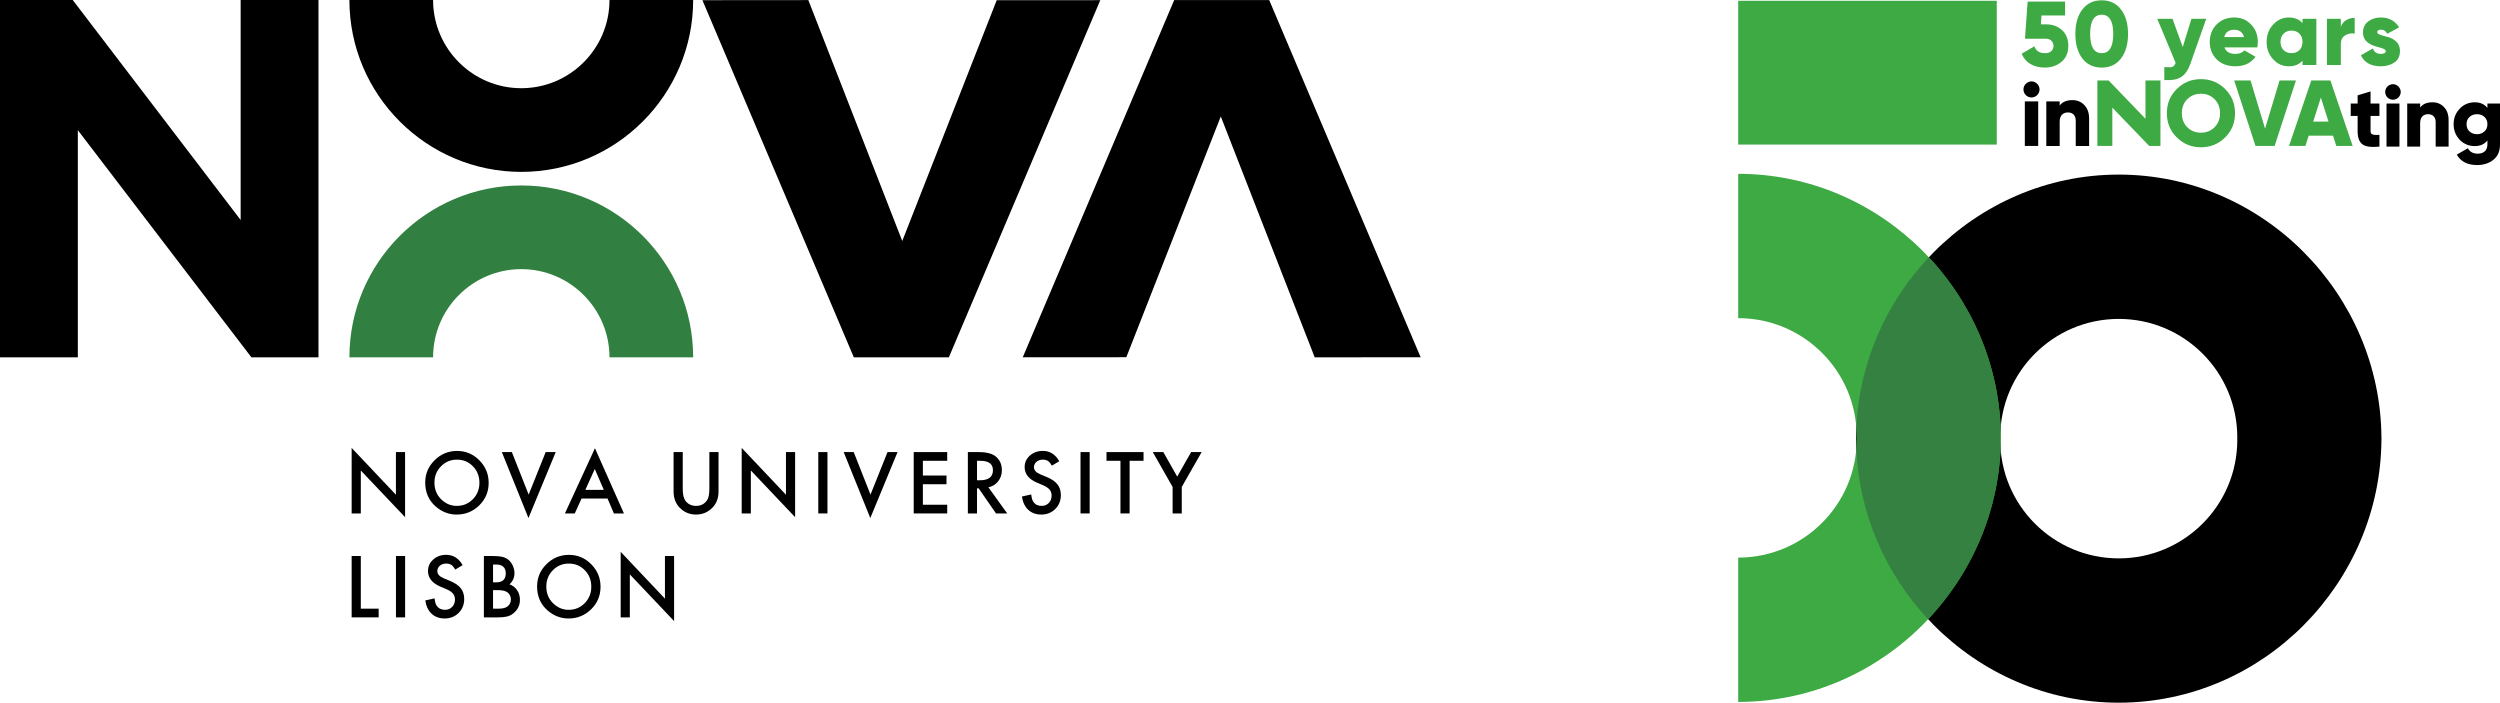 <?xml version="1.0" encoding="UTF-8"?>
<svg id="a" data-name="Layer 1" xmlns="http://www.w3.org/2000/svg" viewBox="0 0 382.046 107.383">
  <defs>
    <style>
      .b {
        fill: #328041;
      }

      .c {
        fill: #3daa43;
      }

      .d {
        fill: #348141;
      }
    </style>
  </defs>
  <path d="m217.1,54.594c-7.713-18.193-15.427-36.386-23.14-54.579h-14.523c-7.139,16.839-14.278,33.678-21.418,50.517l-1.723,4.065,15.826-.006c4.812-12.265,9.624-24.53,14.436-36.795,4.785,12.271,9.569,24.541,14.354,36.812,5.396-.005,10.792-.009,16.188-.014"/>
  <path d="m107.34.028l23.14,54.579h14.523c7.139-16.839,14.278-33.678,21.418-50.517L168.144.025l-15.826.006c-4.812,12.265-9.624,24.53-14.436,36.795-4.785-12.271-9.569-24.541-14.354-36.812-5.396.005-10.792.009-16.188.014"/>
  <polygon points="36.777 0 36.777 33.622 11.112 0 0 0 0 54.608 11.894 54.608 11.894 19.892 38.42 54.608 48.67 54.608 48.67 0 36.777 0"/>
  <path class="b" d="m79.662,41.129c7.432,0,13.479,6.047,13.479,13.479h12.788c0-14.484-11.783-26.267-26.267-26.267s-26.267,11.783-26.267,26.267h12.788c0-7.432,6.047-13.479,13.479-13.479"/>
  <path d="m79.662,13.479C72.23,13.479,66.183,7.432,66.183 0h-12.788c0,14.484,11.783,26.267,26.267,26.267S105.929,14.484,105.929 0h-12.788c0,7.432-6.047,13.479-13.479,13.479"/>
  <polygon points="53.738 78.464 53.738 68.45 60.503 75.604 60.503 69.088 61.903 69.088 61.903 79.035 55.138 71.899 55.138 78.464 53.738 78.464"/>
  <path d="m64.98,73.733c0-1.32.478-2.454,1.436-3.401.953-.947,2.099-1.421,3.437-1.421,1.321,0,2.455.478,3.4,1.433.949.956,1.424,2.104,1.424,3.444,0,1.348-.476,2.491-1.43,3.431-.957.943-2.113,1.415-3.467,1.415-1.197,0-2.273-.419-3.226-1.257-1.049-.927-1.574-2.142-1.574-3.644m1.412.018c0,1.037.344,1.889,1.033,2.557.685.668,1.476,1.002,2.374,1.002.973,0,1.794-.34,2.463-1.021.669-.688,1.003-1.526,1.003-2.514,0-.999-.33-1.837-.991-2.514-.657-.68-1.47-1.02-2.44-1.02-.965,0-1.78.34-2.445,1.02-.665.672-.997,1.502-.997,2.49"/>
  <polygon points="78.223 69.087 80.789 75.585 83.39 69.087 84.922 69.087 80.758 79.168 76.691 69.087 78.223 69.087"/>
  <path d="m92.841,76.186h-3.971l-1.033,2.277h-1.508l4.59-9.965,4.428,9.965h-1.532l-.974-2.277Zm-.57-1.33l-1.376-3.188-1.442,3.188h2.818Z"/>
  <path d="m104.337,69.087v5.648c0,.805.13,1.394.39,1.767.389.538.936.807,1.641.807.709,0,1.257-.269,1.646-.807.26-.361.39-.95.39-1.767v-5.648h1.401v6.036c0,.988-.305,1.802-.914,2.441-.685.713-1.526,1.069-2.523,1.069-.998,0-1.837-.356-2.518-1.069-.609-.639-.913-1.453-.913-2.441v-6.036h1.4Z"/>
  <polygon points="113.344 78.464 113.344 68.45 120.109 75.604 120.109 69.088 121.509 69.088 121.509 79.035 114.744 71.899 114.744 78.464 113.344 78.464"/>
  <rect x="125.049" y="69.087" width="1.4" height="9.376"/>
  <polygon points="130.463 69.087 133.029 75.585 135.63 69.087 137.162 69.087 132.998 79.168 128.931 69.087 130.463 69.087"/>
  <polygon points="144.751 70.417 141.032 70.417 141.032 72.67 144.643 72.67 144.643 74 141.032 74 141.032 77.133 144.751 77.133 144.751 78.463 139.632 78.463 139.632 69.087 144.751 69.087 144.751 70.417"/>
  <path d="m151.048,74.468l2.872,3.996h-1.712l-2.65-3.838h-.252v3.838h-1.4v-9.377h1.64c1.226,0,2.111.233,2.656.699.6.518.901,1.202.901,2.052,0,.664-.188,1.235-.565,1.713-.376.478-.873.783-1.49.917m-1.742-1.075h.444c1.326,0,1.989-.512,1.989-1.536,0-.96-.645-1.44-1.935-1.44h-.498v2.976Z"/>
  <path d="m161.877,70.484l-1.136.68c-.212-.372-.414-.615-.607-.729-.2-.129-.458-.194-.775-.194-.388,0-.71.111-.967.334-.256.219-.384.494-.384.826,0,.457.336.826,1.009,1.105l.925.383c.754.307,1.304.683,1.653,1.126.348.443.523.987.523,1.631,0,.862-.285,1.575-.854,2.137-.573.567-1.283.851-2.133.851-.805,0-1.47-.241-1.994-.723-.517-.482-.84-1.16-.968-2.035l1.418-.315c.064.55.176.931.336,1.141.289.405.71.608,1.262.608.437,0,.799-.148,1.088-.444.288-.295.432-.67.432-1.123,0-.182-.025-.349-.075-.501-.05-.152-.128-.292-.234-.419-.106-.128-.243-.247-.412-.358-.168-.112-.368-.218-.6-.319l-.896-.377c-1.269-.542-1.904-1.336-1.904-2.38,0-.705.266-1.294.799-1.767.532-.478,1.196-.717,1.988-.717,1.07,0,1.905.526,2.506,1.579"/>
  <rect x="165.122" y="69.087" width="1.4" height="9.376"/>
  <polygon points="172.627 70.417 172.627 78.463 171.227 78.463 171.227 70.417 169.094 70.417 169.094 69.087 174.754 69.087 174.754 70.417 172.627 70.417"/>
  <polygon points="179.195 74.413 176.167 69.087 177.777 69.087 179.898 72.834 182.025 69.087 183.635 69.087 180.595 74.413 180.595 78.463 179.195 78.463 179.195 74.413"/>
  <polygon points="55.138 84.969 55.138 93.015 57.865 93.015 57.865 94.345 53.738 94.345 53.738 84.969 55.138 84.969"/>
  <rect x="60.51" y="84.969" width="1.4" height="9.376"/>
  <path d="m70.7,86.365l-1.136.68c-.212-.372-.414-.615-.607-.729-.2-.129-.458-.194-.775-.194-.388,0-.711.111-.967.334-.256.219-.384.494-.384.826,0,.457.336.826,1.009,1.105l.925.383c.753.307,1.304.683,1.653,1.126.348.443.522.987.522,1.631,0,.862-.284,1.575-.853,2.137-.573.567-1.283.851-2.133.851-.805,0-1.47-.241-1.994-.723-.517-.482-.84-1.16-.968-2.035l1.418-.315c.064.55.176.931.336,1.141.289.405.71.608,1.262.608.437,0,.799-.148,1.088-.444.288-.295.432-.67.432-1.123,0-.182-.025-.349-.075-.501-.05-.152-.128-.292-.234-.419-.106-.128-.243-.247-.412-.359-.168-.111-.368-.217-.6-.318l-.896-.377c-1.269-.542-1.904-1.336-1.904-2.38,0-.705.266-1.294.799-1.767.532-.478,1.196-.717,1.988-.717,1.07,0,1.905.526,2.506,1.579"/>
  <path d="m73.946,94.345v-9.376h1.394c.621,0,1.115.048,1.484.145.372.098.687.262.943.492.26.239.467.537.619.893.156.36.234.725.234,1.093,0,.672-.254,1.241-.763,1.707.493.17.882.467,1.166.892.288.421.432.911.432,1.47,0,.733-.256,1.352-.769,1.858-.308.312-.654.528-1.039.65-.421.117-.948.176-1.58.176h-2.121Zm1.4-5.35h.439c.52,0,.901-.116,1.144-.349.242-.233.363-.576.363-1.03,0-.441-.124-.776-.372-1.005-.248-.228-.609-.343-1.081-.343h-.493v2.727Zm0,4.02h.865c.633,0,1.098-.125,1.394-.376.312-.272.468-.616.468-1.033,0-.404-.15-.745-.45-1.02-.292-.271-.815-.407-1.568-.407h-.709v2.836Z"/>
  <path d="m82.076,89.614c0-1.32.478-2.454,1.436-3.401.953-.947,2.099-1.421,3.437-1.421,1.321,0,2.455.478,3.4,1.433.949.956,1.424,2.104,1.424,3.444,0,1.348-.476,2.491-1.43,3.431-.957.943-2.113,1.415-3.467,1.415-1.197,0-2.273-.419-3.226-1.257-1.049-.927-1.574-2.142-1.574-3.644m1.412.018c0,1.037.344,1.889,1.033,2.557.685.668,1.476,1.002,2.374,1.002.973,0,1.794-.34,2.463-1.021.669-.688,1.003-1.526,1.003-2.514,0-.999-.33-1.837-.991-2.514-.657-.68-1.47-1.02-2.44-1.02-.965,0-1.78.34-2.445,1.02-.665.672-.997,1.502-.997,2.49"/>
  <polygon points="94.85 94.345 94.85 84.331 101.615 91.485 101.615 84.969 103.015 84.969 103.015 94.916 96.25 87.78 96.25 94.345 94.85 94.345"/>
  <path class="c" d="m312.687,3.718c.975,0,1.78.297,2.415.876.65.579.975,1.384.975,2.429,0,1.031-.353,1.85-1.045,2.429-.693.579-1.554.876-2.557.876-1.638,0-2.952-.706-3.531-2.119l1.949-1.13c.24.692.777,1.046,1.582,1.046,1.794.113,1.751-2.317.071-2.204h-3.093l.409-5.677h5.72v2.118h-3.601l-.099,1.356h.805Z"/>
  <path class="c" d="m321.179,10.328c-1.257,0-2.246-.466-2.966-1.398-.706-.946-1.059-2.189-1.059-3.743,0-1.553.353-2.796,1.059-3.728.72-.947,1.709-1.413,2.966-1.413s2.246.466,2.952,1.413c.72.932,1.073,2.175,1.073,3.728,0,1.554-.353,2.797-1.073,3.743-.706.932-1.695,1.398-2.952,1.398m0-2.203c1.172,0,1.765-.975,1.765-2.938s-.593-2.937-1.765-2.937c-1.172,0-1.766.974-1.766,2.937s.594,2.938,1.766,2.938"/>
  <path class="c" d="m334.894,2.87h2.26l-2.415,6.85c-.791,2.217-2.001,2.61-3.993,2.511v-1.977c.975,0,1.408.215,1.733-.647l-2.811-6.737h2.331l1.567,4.322,1.328-4.322Z"/>
  <path class="c" d="m339.937,7.248c.24.664.805.988,1.695.988.579,0,1.031-.183,1.355-.536l1.695.974c-.692.975-1.723,1.455-3.079,1.455-1.186,0-2.132-.353-2.853-1.059-.706-.706-1.059-1.596-1.059-2.67,0-1.059.353-1.949,1.045-2.655.706-.72,1.61-1.073,2.712-1.073,1.031,0,1.878.353,2.556,1.073.692.706,1.031,1.596,1.031,2.655,0,.297-.028.579-.084.848h-5.014Zm2.994-1.582c-.212-.749-.706-1.116-1.497-1.116-.819,0-1.328.367-1.54,1.116h3.037Z"/>
  <path class="c" d="m351.863,2.87h2.118v7.062h-2.118v-.664c-.495.579-1.201.862-2.105.862-.932,0-1.723-.353-2.387-1.074-.663-.72-.988-1.61-.988-2.655s.325-1.921.988-2.641c.664-.721,1.455-1.088,2.387-1.088.904,0,1.61.283,2.105.862v-.664Zm-1.681,5.254c.494,0,.904-.155,1.215-.466.31-.311.466-.734.466-1.257,0-.523-.156-.946-.466-1.257-.311-.311-.721-.466-1.215-.466-.494,0-.904.155-1.215.466-.31.311-.466.734-.466,1.257,0,.523.156.946.466,1.257.311.311.721.466,1.215.466"/>
  <path class="c" d="m357.721,4.127c.268-.904,1.158-1.398,2.119-1.398v2.401c-.523-.085-1.003,0-1.455.268-.438.254-.664.706-.664,1.342v3.192h-2.119V2.87h2.119v1.257Z"/>
  <path class="c" d="m364.512,5.553c.975.212,2.26.72,2.246,2.26,0,.762-.283,1.342-.848,1.737-.565.381-1.257.579-2.09.579-1.483,0-2.5-.565-3.037-1.681l1.836-1.045c.184.551.594.834,1.201.834.508,0,.763-.142.763-.438,0-.283-.551-.452-1.229-.622-.975-.268-2.246-.748-2.246-2.189,0-.734.269-1.299.791-1.709.537-.41,1.201-.607,1.978-.607,1.172,0,2.175.537,2.754,1.511l-1.808.975c-.226-.41-.537-.622-.946-.622-.396,0-.594.127-.594.396,0,.282.551.437,1.229.621"/>
  <path d="m309.581,14.538c-.477-.491-.477-1.254,0-1.731.491-.491,1.254-.491,1.731,0,.49.477.49,1.24,0,1.731-.477.477-1.24.477-1.731,0m-.15.953h2.044v6.815h-2.044v-6.815Z"/>
  <path d="m318.519,16.051c.491.504.736,1.186.736,2.072v4.184h-2.044v-3.885c0-.804-.491-1.24-1.186-1.24-.777,0-1.268.477-1.268,1.404v3.721h-2.044v-6.815h2.044v.641c.409-.559,1.063-.832,1.949-.832.723,0,1.336.246,1.813.75"/>
  <path d="m363.621,17.714h-1.357v2.332c0,.527.395.619,1.357.566v1.792c-1.251.132-2.121.013-2.608-.356-.488-.382-.725-1.041-.725-2.002v-2.332h-1.054v-1.897h1.054v-1.251l1.976-.593v1.844h1.357v1.897Z"/>
  <path d="m364.847,14.894c-.461-.474-.461-1.212,0-1.673.474-.474,1.212-.474,1.673,0,.474.461.474,1.199,0,1.673-.461.462-1.199.462-1.673,0m-.145.923h1.976v6.587h-1.976v-6.587Z"/>
  <path d="m373.48,16.357c.474.487.711,1.146.711,2.002v4.045h-1.976v-3.755c0-.777-.474-1.199-1.146-1.199-.751,0-1.225.462-1.225,1.357v3.597h-1.976v-6.587h1.976v.619c.395-.54,1.028-.804,1.884-.804.698,0,1.291.238,1.752.725"/>
  <path d="m380.123,15.817h1.923v6.258c0,1.04-.342,1.818-1.014,2.345-.672.54-1.502.803-2.464.803-1.488,0-2.529-.527-3.122-1.594l1.687-.975c.303.554.803.83,1.501.83.936,0,1.489-.5,1.489-1.409v-.606c-.461.566-1.093.856-1.923.856-.923,0-1.7-.329-2.319-.975-.619-.659-.922-1.449-.922-2.371s.303-1.713.922-2.358c.619-.659,1.396-.988,2.319-.988.83,0,1.462.289,1.923.856v-.672Zm-1.594,4.69c.461,0,.843-.145,1.146-.422.303-.276.448-.645.448-1.106s-.145-.83-.448-1.107c-.303-.276-.685-.421-1.146-.421-.461,0-.843.145-1.146.421-.303.277-.448.646-.448,1.107s.145.83.448,1.106c.303.277.685.422,1.146.422"/>
  <path d="m363.931,67.032c0-.041.001-.082.001-.123h-.003c-.133-21.923-18.053-40.228-40.144-40.228-22.089,0-40.01,18.305-40.143,40.228h-.004c0,.041.002.082.002.123s-.002.082-.002.123h.004c.133,21.924,18.053,40.228,40.143,40.228s40.011-18.304,40.144-40.228h.003c0-.041-.001-.082-.001-.123m-22.031.183c0,10.004-8.11,18.115-18.115,18.115-10.004,0-18.114-8.111-18.114-18.115,0-.02.001-.04.001-.06h.007c-.001-.042-.002-.085-.004-.127.002-.039.003-.079.003-.119h-.006c0-.02-.001-.039-.001-.059,0-10.005,8.11-18.115,18.114-18.115,10.005,0,18.115,8.11,18.115,18.115,0,.02-.001.039-.001.059h-.007c.001.043.002.085.003.128-.001.039-.002.079-.002.118h.006c0,.02.001.04.001.06"/>
  <path class="c" d="m305.777,66.793h-.003c-.134-21.924-18.054-40.228-40.144-40.228v22.054c10.005,0,18.115,8.11,18.115,18.114,0,.02-.001.04-.002.06h-.006c.001.042.002.085.003.127-.001.04-.002.079-.003.119h.006c0,.02.002.04.002.06,0,10.004-8.111,18.114-18.115,18.114v22.054c22.09,0,40.01-18.304,40.144-40.228h.003c0-.041-.002-.082-.002-.123s.002-.082.002-.123"/>
  <polygon class="c" points="327.868 12.293 330.157 12.293 330.157 22.306 328.44 22.306 322.804 16.45 322.804 22.306 320.515 22.306 320.515 12.293 322.231 12.293 327.868 18.15 327.868 12.293"/>
  <path class="c" d="m336.345,22.507c-1.445,0-2.675-.501-3.69-1.502-1.016-1.002-1.517-2.232-1.517-3.705,0-1.474.501-2.704,1.517-3.705,1.015-1.001,2.245-1.502,3.69-1.502s2.675.501,3.691,1.502c1.015,1.001,1.516,2.231,1.516,3.705,0,1.473-.501,2.703-1.516,3.705-1.016,1.001-2.246,1.502-3.691,1.502m0-2.232c.83,0,1.516-.272,2.074-.83.558-.557.844-1.273.844-2.145,0-.873-.286-1.588-.844-2.146-.558-.558-1.244-.83-2.074-.83-.83,0-1.531.272-2.089.83-.557.558-.829,1.273-.829,2.146,0,.872.272,1.588.829,2.145.558.558,1.259.83,2.089.83"/>
  <polygon class="c" points="344.684 22.306 341.423 12.293 343.926 12.293 346.143 19.66 348.36 12.293 350.864 12.293 347.602 22.306 344.684 22.306"/>
  <path class="c" d="m357.029,22.306l-.5-1.573h-3.72l-.5,1.573h-2.504l3.405-10.013h2.918l3.404,10.013h-2.503Zm-3.533-3.719h2.346l-1.173-3.676-1.173,3.676Z"/>
  <rect class="c" x="265.63" y=".12" width="39.513" height="21.973"/>
  <path class="d" d="m294.654,94.63c6.495-6.886,10.625-16.031,11.076-26.014-.035-.463-.059-.929-.059-1.401,0-.02.001-.04.002-.06h.006c-.001-.043-.002-.085-.003-.127.001-.04.002-.079.003-.119h-.006c0-.02-.002-.04-.002-.06,0-.5.026-.994.066-1.484-.414-9.985-4.51-19.141-10.975-26.048-6.495,6.886-10.625,16.032-11.076,26.015.035.463.059.929.059,1.4,0,.02-.001.04-.002.06h-.006c.001.043.002.085.003.128-.001.039-.002.078-.003.118h.006c.001.02.002.04.002.06,0,.5-.026.994-.066,1.483.414,9.986,4.51,19.142,10.975,26.049"/>
</svg>